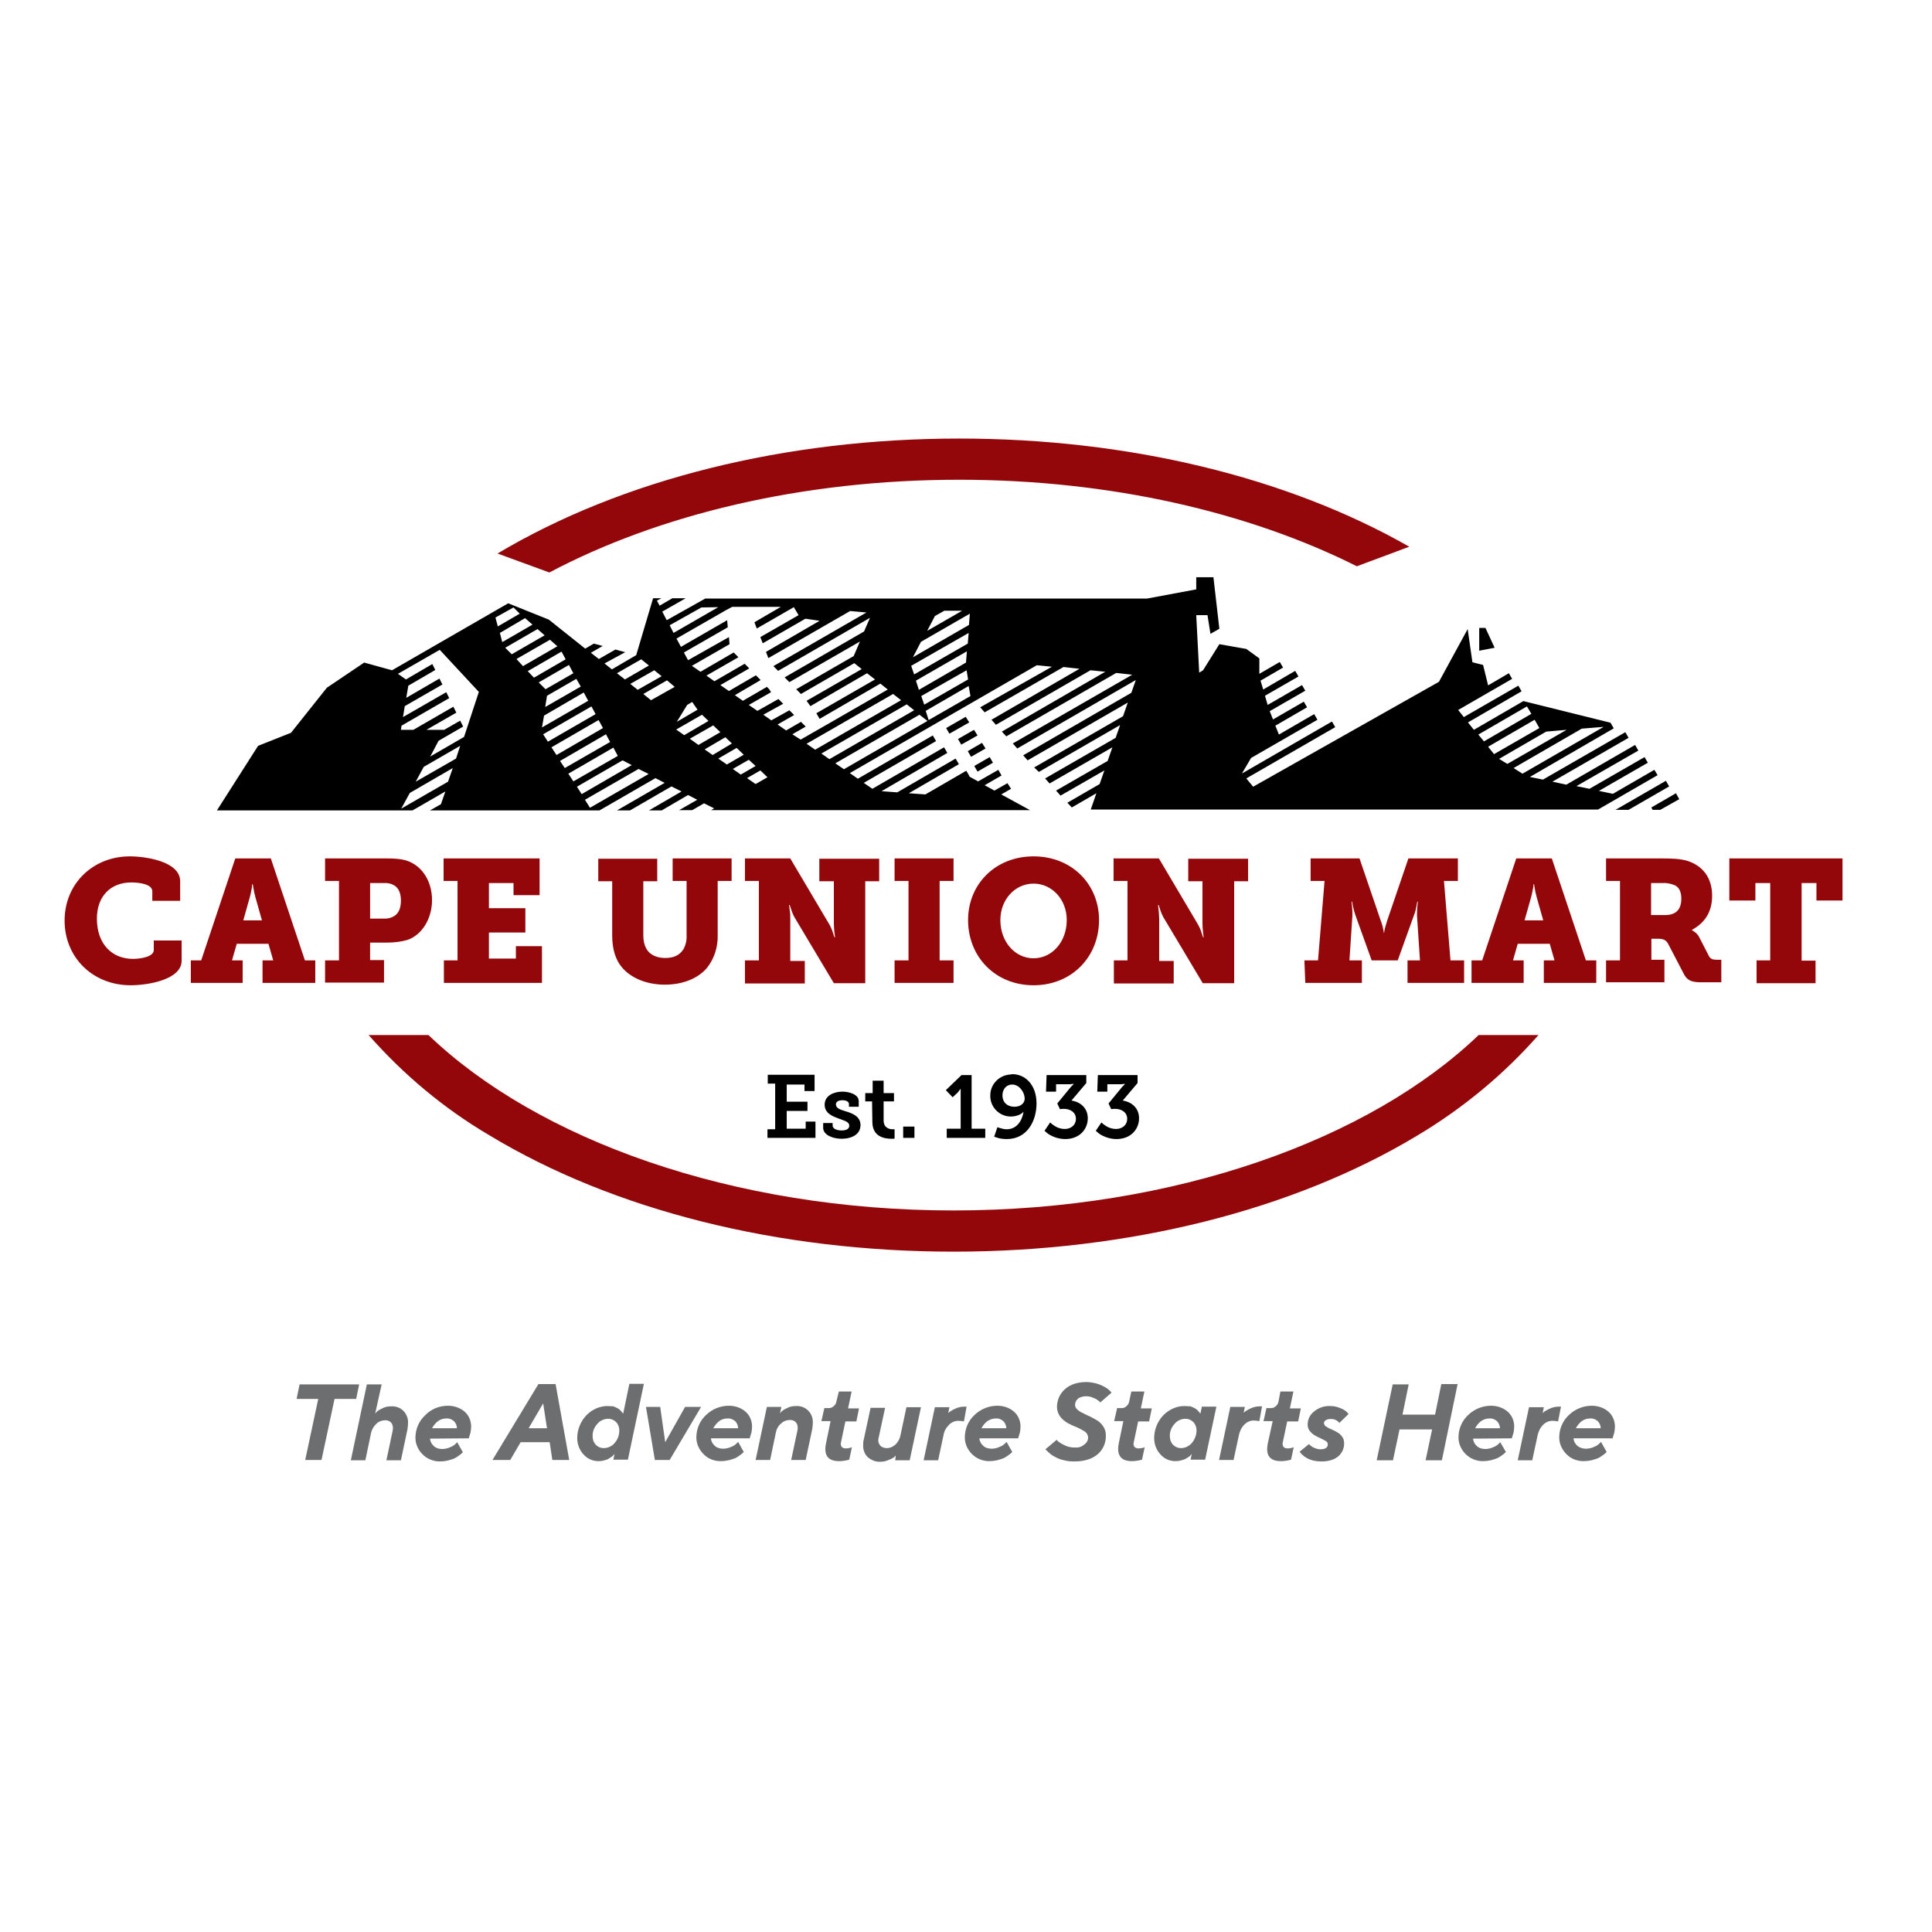 <svg xml:space="preserve" style="enable-background:new 0 0 652 652;" viewBox="0 0 652 652" y="0px" x="0px" xmlns:xlink="http://www.w3.org/1999/xlink" xmlns="http://www.w3.org/2000/svg" id="layer" version="1.1">
<style type="text/css">
	.st0{fill:#93070A;}
	.st1{fill:#6D6E70;}
</style>
<path d="M124.4,349.3c11.7,13.3,25.4,24.8,40.7,33.8c42,25.4,97.6,39.3,156.7,39.3s114.8-14,156.7-39.3
	c15.2-9.1,29-20.5,40.7-33.8h-20.2c-36.7,35.2-102.4,59.2-177.2,59.2s-140.5-24-177.2-59.2H124.4z M185.4,193.2
	c36.8-19.5,85.2-31.3,138.3-31.3c51.1,0,97.9,11,134.2,29.2l17.7-6.6c-41.4-23.6-95-36.5-151.9-36.5c-58.7,0-113.9,13.8-155.8,38.8
	L185.4,193.2z M43.8,289c5.1,0,17,1.6,17,8.4v6.6h-9.4v-3.2c0-2.4-4.3-3-7.1-3c-6.8,0-11.6,4.5-11.6,12.2c0,8.7,5.2,13.6,12.2,13.6
	c1.9,0,7-0.5,7-3v-3.2h9.4v6.8c0,6.4-11.3,8.3-17.2,8.3c-12.9,0-22.3-9.5-22.3-21.8C21.8,298.1,31.5,289,43.8,289 M88.4,310.6
	l-2.2-7.8c-0.3-1-0.5-2.1-0.7-3.2l-0.2-1.2h-0.2c0,0.4-0.1,0.8-0.1,1.2c-0.2,0.8-0.3,1.8-0.7,3.2l-2.2,7.8H88.4z M64.4,324.1h3.5
	l11.5-34.4h12l11.5,34.4h3.5v7.6H88.6v-7.6h3.6l-1.6-5.6H79.9l-1.6,5.6h3.6v7.6H64.4V324.1z M129.4,310c1.3,0.1,2.6-0.2,3.7-0.9
	c1.6-1,2.2-2.9,2.2-5.2c0-2.3-0.7-4.1-2.1-5c-1.1-0.7-2.4-1-3.7-0.9h-4.6v12H129.4z M109.7,324.1h4.7v-26.8h-4.7v-7.6h20.9
	c2.4,0,4.9,0.1,7.1,0.9c5,1.9,8.1,7,8.1,13.2c0,6.1-3.3,11.7-8.3,13.4c-2.1,0.6-4.4,0.9-6.6,0.9h-6v5.9h4.7v7.6h-19.9V324.1z
	 M149.7,324.1h4.7v-26.8h-4.7v-7.6h32.4v12.4h-8.8V298H165v8.5h12.3v8.2H165v8.8h9.1v-4.2h8.8v12.4h-33.1V324.1z M206.6,297.4h-4.7
	v-7.6h19.9v7.6h-4.7v18.3c0,1.6,0.3,3.2,1.1,4.6c1.1,1.9,3.4,3,6.3,3c2.8,0,4.8-0.9,6.1-2.9c0.8-1.4,1.2-3.1,1.1-4.7v-18.4H227v-7.6
	h19.9v7.6h-4.7v18.3c0.1,3.9-1.1,7.8-3.5,10.9c-3.3,4-8.8,5.8-14.3,5.8c-6,0-11.2-2.1-14.3-5.6c-2.5-2.8-3.5-6.6-3.5-11.1
	L206.6,297.4z M251.4,324.1h4.7v-26.8h-4.7v-7.6h15.3l13.2,22.3c0.5,0.9,0.9,1.8,1.2,2.8l0.5,1.5h0.2l-0.2-1.6c-0.1-1-0.2-2-0.2-3.1
	v-14.2h-4.9v-7.6h20.2v7.6h-4.7v34.4h-10.6l-13.2-22.1c-0.5-0.9-0.9-1.8-1.2-2.8l-0.5-1.5h-0.2l0.2,1.7c0.2,1,0.2,2,0.2,3.1v14.1
	h4.9v7.6h-20.2V324.1z M301.9,324.1h4.7v-26.8h-4.7v-7.6h19.9v7.6h-4.7v26.8h4.7v7.6h-19.9V324.1z M348.8,323.4
	c6.2,0,11.2-5.5,11.2-12.9c0-7.1-5.1-12.3-11.2-12.3c-6.2,0-11.2,5.3-11.2,12.3C337.6,317.9,342.6,323.4,348.8,323.4 M348.8,289
	c12.9,0,22.1,9.4,22.1,21.5c0,12.4-9.2,22-22.1,22s-22.1-9.6-22.1-22C326.7,298.4,335.9,289,348.8,289 M375.8,324.1h4.7v-26.8h-4.7
	v-7.6h15.3l13.2,22.3c0.5,0.9,0.9,1.8,1.2,2.8l0.5,1.5h0.2l-0.2-1.6c-0.1-1-0.2-2-0.2-3.1v-14.2H401v-7.6h20.2v7.6h-4.7v34.4h-10.6
	l-13.2-22.1c-0.5-0.9-0.9-1.8-1.2-2.8l-0.5-1.5h-0.2l0.2,1.7c0.1,1,0.2,2,0.2,3.1v14.1h4.9v7.6h-20.2V324.1z M440.2,324.1h4.6
	l2.2-26.8h-4.7v-7.6h16.5l7.1,20.8c0.5,1.3,0.8,2.4,0.9,3.1c0.1,0.4,0.2,0.8,0.2,1.2h0.1c0.1-0.4,0.1-0.8,0.2-1.2
	c0.2-0.8,0.5-1.8,0.9-3.1l7.1-20.8H492v7.6h-4.7l2.2,26.8h4.6v7.6H475v-7.6h4.2l-1-15.1c0-1,0-2,0.1-3l0.2-1.7h-0.2
	c-0.1,0.5-0.2,1.1-0.3,1.6c-0.2,1-0.4,2-0.8,2.9l-5.5,15.3h-8.8l-5.5-15.3c-0.3-0.9-0.6-1.9-0.8-2.9c-0.1-0.5-0.2-1.1-0.3-1.6h-0.2
	l0.2,1.7c0.1,1,0.1,2,0.1,3l-1,15.1h4.2v7.6h-19.1L440.2,324.1z M520.8,310.6l-2.2-7.8c-0.3-1-0.5-2.1-0.7-3.2l-0.2-1.2h-0.2
	c0,0.4,0,0.8-0.1,1.2c-0.2,0.8-0.3,1.8-0.7,3.2l-2.2,7.8H520.8z M496.7,324.1h3.5l11.5-34.4h12l11.5,34.4h3.5v7.6H521v-7.6h3.6
	l-1.6-5.6h-10.8l-1.6,5.6h3.6v7.6h-17.6V324.1z M562,308.8c3.3,0,5.4-1.6,5.4-5.5c0-1.9-0.5-3.8-2.3-4.6c-1.3-0.5-2.7-0.8-4.1-0.7
	h-3.8v10.8H562z M542,324.1h4.7v-26.8H542v-7.6h19c3.2,0,6,0.1,8.4,0.8c5.1,1.6,8.4,5.6,8.4,11.8c0,5.6-2.6,9.2-6.8,11.5v0.1
	c0.3,0.2,0.6,0.4,0.9,0.6c0.7,0.5,1.3,1.2,1.6,1.9l3.2,6.2c0.5,1,1.3,1.3,2.7,1.3h1.5v7.6h-6.9c-3.4,0-4.8-0.8-5.9-3.1l-5.1-9.8
	c-0.7-1.3-1.5-1.8-3.6-1.8h-2.1v7.1h4.4v7.6H542V324.1z M592.7,324.1h4.7V298h-5v5.9h-8.8v-14.2h38.2v14.2H613V298h-5v26.2h4.7v7.6
	h-19.9V324.1z" class="st0"></path>
<path d="M501.3,211.9h-2.1v7.7l5.2-1L501.3,211.9z M319.3,245.7l1.1,1.9l6.7-3.8l-1.2-1.9L319.3,245.7z M329.9,248.2l-1.2-1.9
	l-5.4,3.1l1.1,1.9L329.9,248.2z M332.6,252.6l-1.2-1.9l-4.8,2.8l1.1,1.9L332.6,252.6z M513.8,261.1l27.4-15.8l-7.4,0.6l-23,13.3
	L513.8,261.1z M508.7,257.8l20-11.5l-6.9,0.6l-15.9,9.2L508.7,257.8z M504.2,254.5l15.3-8.8l-1.6-2.8l-15.7,9.1L504.2,254.5z
	 M500.8,250.2l16-9.3l-1.5-2.5l-16.4,9.5L500.8,250.2z M327.5,234.9l-0.6-3.4l-14.5,8.4l1,3.1L327.5,234.9z M313,243.3l-2.7-2.1
	l-28.4,16.4l2.9,2L313,243.3z M279.9,256.2l28.6-16.5l-2.5-2l-28.8,16.6L279.9,256.2z M275.1,253l29-16.7l-2.7-2.1L280.9,246l-8.7,5
	L275.1,253z M270.2,249.6l9.6-5.5l19.8-11.4l-2.5-2l-20.5,11.9l-1.1-1.9l19.8-11.4l-2.7-2.1l-19.1,11.1l-1.3-1.8l18.6-10.7l-2.5-2
	l-18,10.4l-1.6-1.6l19.4-11.2l2.1-4.9l-23.8,13.7l-1.6-1.6l26.8-15.5l2-4.6l-31,17.9l-1.6-1.6l31.4-18.1l-5.5-0.5l-27.6,15.9
	l-0.8-2.1l18.1-10.5l-4.8-0.7l-14.4,8.3l-0.8-2.1l12.9-7.4l-1.6-2.7l-12.5,7.2l-0.8-2.1l8.9-5.2l-16.4,0l-1.9,1l-16.9,9.7l1.5,2.8
	l15.6-9l0.2,2.4l-14.8,8.5l1.4,2.6L246,215l0.2,2.4l-12.7,7.3l2.9,2l11.2-6.5l1.6,1.6l-10.8,6.2l2.7,1.9l10.2-5.9l1.4,1.4l0.1,0.2
	l-9.7,5.6l2.9,2l9.1-5.3l1.6,1.6l-8.7,5.1l2.7,1.9l8.1-4.7l0.8,0.8l0.6,1l-7.5,4.3l2.9,2l7.1-4l1.6,1.6l-6.7,3.7l2.7,1.9l6.1-3.4
	l1.6,1.6l-5.6,3.2l2.9,2l5-2.9l1.6,1.6l-4.5,2.6L270.2,249.6z M259,262.3l-2.4-2.3l-4.5,2.6l2.9,2L259,262.3z M255,258.5l-2.3-2.1
	l-5.4,3.1l2.7,1.9L255,258.5z M245.3,258l5.7-3.3l-2.4-2.3l-6.2,3.6L245.3,258z M247,250.9l-2.2-2.1l-7,4.1l2.7,1.9L247,250.9z
	 M235.7,251.4l7.4-4.3l-2.4-2.3l-7.9,4.5L235.7,251.4z M235.4,239.5l-1.8-2.6l-1.7,1l-3.5,5.7L235.4,239.5z M239.1,243.3l-2.2-2.1
	l-8.7,5l2.7,1.9L239.1,243.3z M227.7,231.8l-2.6-2.2l-8,4.6l2.6,2.1L227.7,231.8z M218.9,261.2l-3.4-1.7l-18.1,10.4l1.7,2.7
	L218.9,261.2z M196.3,268l16.9-9.8l-3.1-1.6l-15.4,8.9L196.3,268z M193.5,263.7l15-8.6l-1.5-2.8l-15.2,8.8L193.5,263.7z
	 M190.6,259.2l15.3-8.8l-1.4-2.6l-15.5,9L190.6,259.2z M187.8,254.8l15.7-9.1L202,243l-15.9,9.2L187.8,254.8z M184.9,250.3l16.1-9.3
	l-1.4-2.6l-16.3,9.4L184.9,250.3z M182.9,245.5l15.6-9l-1.5-2.8l-13.4,7.8L182.9,245.5z M181.8,230.3l2.3,2.3l9.4-5.4l-1.5-2.8
	L181.8,230.3z M180.2,228.7l10.7-6.2l-1.4-2.6l-11.4,6.6L180.2,228.7z M176.5,224.8l11.6-6.7l-2.5-2.2l-11.3,6.5L176.5,224.8z
	 M172.7,220.8l11.1-6.4l-2.4-2.1l-10.9,6.3L172.7,220.8z M169.5,216.7l10.2-5.9l-2.5-2.2l-8.5,5L169.5,216.7z M168,211.4l7.4-4.3
	l-2.1-2.1l-6.1,3.4L168,211.4z M161.6,233.5l-13.2-14.2l-14.1,8.1l2.7,1.9l8.9-5.2l1,2l-9.1,5.3l-0.7,4.1l11.2-6.5l1,2l-12.7,7.3
	L136,242l14.6-8.4l1,2l-16.1,9.3l-0.2,1.4h4.2l13.5-7.8l1,2l-10.1,5.8h6l5.4-3.1l1,2l-8.3,4.8l-2.8,5.3l11.4-6.6L161.6,233.5z
	 M155.3,251.7l-12.3,7.1l-2.7,5l13.6-7.8L155.3,251.7z M152.8,259.2l-14.5,8.4l-2.9,5.3l15.8-9.1L152.8,259.2z M194.5,229.1
	l-9.9,5.7l-0.6,3.8l12-6.9L194.5,229.1z M208.2,227.2l2.7,2.1l8.1-4.7l-2.6-2.1L208.2,227.2z M212.7,230.8l2.5,2l8.1-4.6l-2.5-2
	L212.7,230.8z M226,211l1.3,2.6l15.1-8.7l-5.7,0.1L226,211z M326,223.6l0.3-3.8l-17.2,9.9l1,3.1L326,223.6z M310.9,234.9l1,2.9
	l14.8-8.5l-0.5-3.1L310.9,234.9z M307.5,224.7l1,2.9l18.1-10.4l0.3-3.6L307.5,224.7z M308.1,221.8l18.9-10.9l0.3-3.8l-16.5,9.5
	L308.1,221.8z M312.9,212.9l11.8-6.8h-6l-3.2,1.8L312.9,212.9z M559.4,261.6l-20.1,11.6H368.1l1.9-5.5l-8.3,4.8l-1.5-1.6l10.9-6.3
	l1.6-4.6l-14.8,8.5l-1.5-1.7l17.4-10l1.6-4.6l-21.2,12.2l-1.5-1.7l23.8-13.7l1.5-4.3l-27.4,15.8L349,259l30-17.3l1.6-4.6l-33.8,19.5
	l-1.5-1.7l36.5-21.1l1.5-4.3l-40,23.1l-1.5-1.7l40.3-23.2l-5.4-0.6l-37.1,21.4l-1.5-1.6l34.9-20.2l-5-0.5l-31.9,18.4l-1.5-1.7
	l29.7-17.2l-5.4-0.6l-26.6,15.3l-1.5-1.7L355,225l-5.1-0.5l-63.1,36.4l2.7,1.9l25.3-14.6l1.1,1.9l-24.4,14.1l2.9,2l24.2-14l1.1,1.9
	L297.5,267l5.3,0.4l19.7-11.4l1.1,1.9l-16.9,9.8l5.6,0.4l13.8-8l1.1,1.9L327,262l3.1,1.7l6.8-3.9l1.1,1.9l-5.7,3.3l3.3,1.8l4.4-2.5
	l1.2,1.9l-3.3,1.9l9.7,5.3H240l1-0.6l-3.4-1.7l-4,2.3h-4.4l6.1-3.5l-3.1-1.6l-8.9,5.2H219l11-6.4l-3.4-1.7l-14,8.1h-4.4l16.1-9.3
	l-3.1-1.6l-18.9,10.9h-57.2l3.7-2.1l1.5-4.3l-11.1,6.4H73.2l13.9-21.8l11.1-4.4l12.1-15.2l12.6-8.5l9.4,2.6l39.2-22.6l13.7,5.5
	l12.3,9.8l2.9-1.7l3,0.8l-4,2.3l2.7,2.1l5.6-3.2l3.3,0.9l-7,3.8l2.5,2l8.2-4.8l5.7-19.2h0.9h1.9l-1.5,0.8l0.9,1.7l4.3-2.5h4.5
	l-7.9,4.5l1.5,2.9l13-7.3h149.1l16.6-3.1v-4.1h5.8l2,17.4l-3,1.7l-1-6.3h-3.8l1,19.4l1.3-0.8l5.5-8.8l9.1,1.6l4.4,3.2v5.2l6.9-4
	l1.1,1.9l-7.6,4.4l0.9,3l10.8-6.3l1.1,1.9l-11.3,6.5l0.9,3.1l11.6-6.7l1.1,1.9l-12,6.9l1.1,2.8l10.4-6l1.1,1.9l-10.7,6.2l1.2,3
	l11.9-6.9l1.1,1.9l-22.4,12.9l-3,5.1l0,0.1l30.3-17.5l1.1,1.9l-30,17.3l2.3,2.8l62.7-35.4l9.7-17.8l1.6,11.2l3.6,0.9l1.7,6.9l7-4.1
	l1.1,1.9l-18.2,10.5l1.9,2.4l18.4-10.6l1.1,1.9l-18.1,10.5l2,2.5l16.7-9.7l29.4,7.3l1.1,1.9l-28.3,16.4l4.4,0.9l27.8-16l1.1,1.9
	l-25.7,14.8l4.7,1l23.2-13.4l1.1,1.9L532,265.3l4.4,0.9l18.6-10.7l1.1,1.9l-16.5,9.5l4.7,1l14-8.1L559.4,261.6z M565.6,267.7
	l-8.3,4.8l0.4,0.8h2.6l6.4-3.6L565.6,267.7z M562.2,263.5l-17,9.8h4.4l13.7-7.9L562.2,263.5z M329.9,260.4l-1.1-1.9l5.2-3l1.1,1.9
	L329.9,260.4z M259.1,381.1h2.5v-15.4h-2.5v-3h15.8v5.5h-3.4V366h-6v5.8h7v3.1h-7v6h6.4v-2.4h3.3v5.5h-16.2V381.1z M277.8,379h3.2
	v0.9c0,1,1.4,1.6,3,1.6s2.6-0.5,2.6-1.6c0-1.3-1.4-1.6-3.5-2.4c-2.2-0.8-4.8-1.8-4.8-4.7c0-3.2,3.3-4.4,6-4.4c2.2,0,5.5,0.9,5.5,3.2
	v1.9h-3.3v-0.9c0-0.8-0.9-1.3-2.2-1.3c-1.2,0-2.2,0.4-2.2,1.4c0,1.3,1.5,1.8,3.2,2.3c2.3,0.7,5.1,1.7,5.1,4.7c0,3.1-2.9,4.6-6.4,4.6
	c-2.8,0-6.2-1.2-6.2-3.7L277.8,379z M294.3,371.7H292v-2.8h2.5v-4.2h3.7v4.2h3.5v2.8h-3.5v6.4c0,2.6,2,3,3.1,3c0.2,0,0.4,0,0.5,0
	h0.1v3.1l-0.3,0.1c-0.3,0-0.6,0-0.8,0c-2.2,0-6.4-0.6-6.4-5.7L294.3,371.7z M304.8,380.2h3.8v3.8h-3.8V380.2z M319.6,380.9h4.6v-12
	c0-0.4,0-0.7,0-1v-0.4h-0.1l-0.2,0.3c-0.2,0.3-0.5,0.6-0.7,0.9l-1.7,1.6l-2.3-2.4l5.3-5.1h3.4v18.1h4.6v3.1h-13V380.9z M342.4,373.5
	c1.9,0,3.4-1.1,3.4-2.7c0-2.3-1.9-4.8-4.2-4.8c-2,0-3.3,1.6-3.3,3.7S339.7,373.5,342.4,373.5 M341.6,362.5c4.5,0,8.2,3.7,8.2,9.9
	c0,5.8-3.1,12-10,12c-1,0-2.1-0.1-3.1-0.4c-0.4-0.1-0.8-0.3-1.2-0.4l1.1-3.2c0.3,0.1,0.6,0.2,0.9,0.3c0.7,0.2,1.4,0.4,2.2,0.4
	c3.4,0,5.2-2.8,5.7-5.8h-0.1c-0.8,0.9-2.5,1.5-4.2,1.5c-3.7,0-6.8-3-6.9-6.7c0-0.1,0-0.2,0-0.3c-0.1-3.9,3.1-7.1,7-7.2
	C341.4,362.5,341.5,362.5,341.6,362.5 M353.2,362.8h13.4v2.7l-5,5.9c2.7,0.4,5.5,2.3,5.5,6c0,3.6-2.7,7-7.6,7
	c-1.8,0-3.6-0.5-5.2-1.4c-0.7-0.4-1.3-0.9-1.8-1.4l1.9-2.8c0.4,0.4,0.9,0.8,1.4,1.1c1,0.7,2.3,1.1,3.5,1.1c2.2,0,3.8-1.4,3.8-3.4
	c0-2.1-1.7-3.4-4.2-3.4c-0.5,0-0.9,0.1-1.2,0.1l-0.9-1.9l4.6-5.6c0.2-0.2,0.4-0.4,0.6-0.6l0.3-0.3v-0.1c-0.1,0-0.3,0-0.4,0
	c-0.3,0-0.5,0.1-0.8,0.1h-4.7v2.5h-3.4L353.2,362.8z M370.5,362.8h13.4v2.7l-5,5.9c2.7,0.4,5.5,2.3,5.5,6c0,3.6-2.7,7-7.6,7
	c-1.8,0-3.6-0.5-5.2-1.4c-0.7-0.4-1.3-0.9-1.8-1.4l1.9-2.8c0.4,0.4,0.9,0.8,1.4,1.1c1,0.7,2.3,1.1,3.5,1.1c2.2,0,3.8-1.4,3.8-3.4
	c0-2.1-1.7-3.4-4.2-3.4c-0.5,0-0.9,0.1-1.2,0.1l-0.9-1.9l4.6-5.6c0.2-0.2,0.4-0.4,0.6-0.6l0.3-0.3v-0.1c-0.1,0-0.3,0-0.4,0
	c-0.3,0-0.5,0.1-0.8,0.1h-4.7v2.5h-3.4L370.5,362.8z"></path>
<path d="M536.6,478.7c1-0.1,1.9,0.3,2.6,0.9c0.6,0.6,1,1.5,1,2.4h-8.4c0.5-0.9,1.2-1.8,2-2.4
	C534.6,479,535.6,478.7,536.6,478.7 M544.2,485.4l0.6-2c0.1-0.7,0.2-1.3,0.2-2c0-1.9-0.8-3.8-2.2-5c-1.5-1.3-3.5-2-5.6-2
	c-2.9,0-5.6,1.1-7.7,3.1c-2.1,1.9-3.3,4.7-3.3,7.6c0,2.1,0.9,4.1,2.4,5.6c1.5,1.6,3.6,2.4,5.8,2.4c0.9,0,1.8-0.1,2.7-0.3
	c0.7-0.2,1.5-0.4,2.2-0.7c0.6-0.3,1.1-0.6,1.6-1c0.3-0.2,0.7-0.5,1-0.8l0.3-0.3l-1.9-3.4l-0.6,0.6c-0.5,0.5-1.2,0.9-1.8,1.1
	c-0.8,0.4-1.8,0.6-2.7,0.6c-1,0-2.1-0.3-2.9-1c-0.7-0.6-1.2-1.5-1.3-2.5L544.2,485.4z M526.8,474.7h-0.7c-1,0-2,0.2-2.9,0.6
	c-0.7,0.3-1.3,0.6-1.9,1c-0.3,0.2-0.5,0.4-0.7,0.6l0.4-2H516l-3.8,17.9h4.9l1.8-8.4c0.3-1.4,0.9-2.6,1.9-3.6
	c0.9-0.9,2.1-1.4,3.4-1.3c0.5,0,1.1,0.1,1.6,0.2L526.8,474.7z M502.6,478.7c1-0.1,1.9,0.3,2.6,0.9c0.6,0.6,1,1.5,1,2.4h-8.4
	c0.5-0.9,1.2-1.8,2-2.4C500.7,479,501.6,478.7,502.6,478.7 M510.2,485.4l0.6-2c0.1-0.7,0.2-1.3,0.2-2c0-1.9-0.8-3.8-2.2-5
	c-1.5-1.3-3.5-2-5.6-2c-2.9,0-5.6,1.1-7.7,3.1c-2.1,1.9-3.3,4.7-3.3,7.6c0,2.1,0.9,4.1,2.4,5.6c1.5,1.5,3.6,2.4,5.8,2.4
	c0.9,0,1.8-0.1,2.7-0.3c0.7-0.2,1.5-0.4,2.2-0.7c0.6-0.3,1.1-0.6,1.6-1c0.3-0.2,0.7-0.5,1-0.8l0.3-0.3l-1.9-3.3l-0.6,0.6
	c-0.5,0.5-1.2,0.9-1.8,1.1c-0.8,0.4-1.8,0.6-2.7,0.6c-1,0-2.1-0.3-2.8-1c-0.7-0.6-1.2-1.5-1.3-2.5L510.2,485.4z M491.9,467.1h-5.5
	l-2.1,10.3h-11l2.1-10.2H470l-5.4,25.6h5.5l2.2-10.4h11l-2.2,10.4h5.5L491.9,467.1z M455.1,477.2l-0.6-0.7c-0.6-0.6-1.4-1-2.2-1.3
	c-1.1-0.5-2.3-0.7-3.4-0.7c-2-0.1-4,0.6-5.5,1.9c-1.3,1-2.1,2.6-2.1,4.3c0,0.8,0.2,1.6,0.7,2.2c0.5,0.6,1,1.1,1.7,1.5
	c0.7,0.4,1.3,0.7,2,1c0.6,0.3,1.2,0.6,1.7,0.9c0.4,0.2,0.7,0.6,0.7,1.1c0,1.1-0.8,1.7-2.5,1.7c-0.7,0-1.4-0.2-2.1-0.5
	c-0.5-0.2-0.9-0.5-1.3-0.8c-0.2-0.2-0.3-0.3-0.4-0.5l-3.2,2.6l0.3,0.4c0.2,0.3,0.5,0.6,0.8,0.8c0.4,0.4,0.9,0.7,1.4,1
	c0.7,0.4,1.4,0.6,2.1,0.8c0.9,0.2,1.8,0.3,2.7,0.3c2.5,0,4.4-0.6,5.7-1.7c1.3-1.1,2.1-2.8,2-4.5c0-0.8-0.2-1.6-0.7-2.2
	c-0.4-0.6-1-1.1-1.7-1.5c-0.7-0.4-1.3-0.7-2-1c-0.6-0.2-1.2-0.6-1.7-0.9c-0.4-0.2-0.6-0.6-0.7-1.1c0-0.4,0.2-0.8,0.6-1
	c0.5-0.3,1.1-0.5,1.7-0.4c1.1-0.1,2.2,0.4,2.9,1.3L455.1,477.2z M431.5,472.8c-0.1,0.7-0.4,1.3-0.9,1.7c-0.4,0.4-1,0.7-1.6,0.7h-1.6
	l-1,4.4h3.1l-1.6,7.3c-0.9,4.1,0.5,6.2,4.4,6.2c1.1,0,2.3-0.2,3.4-0.5l0.9-4.2l-0.3,0.1c-0.3,0.1-0.5,0.2-0.8,0.2
	c-0.4,0.1-0.7,0.1-1.1,0.1c-0.5,0-1-0.2-1.3-0.6c-0.3-0.4-0.3-1-0.2-1.4l1.5-7.1h3.7l0.9-4.4h-3.7l1.2-5.7h-4.4L431.5,472.8z
	 M425.9,474.6h-0.7c-1,0-2,0.2-2.9,0.6c-0.7,0.3-1.3,0.6-1.9,1c-0.3,0.2-0.5,0.4-0.7,0.6l0.4-2h-4.9l-3.8,17.9h4.9l1.8-8.4
	c0.3-1.4,0.9-2.6,1.9-3.6c0.9-0.9,2.1-1.4,3.4-1.3c0.5,0,1.1,0.1,1.6,0.2L425.9,474.6z M398.5,488.7c-1,0-1.9-0.4-2.6-1.1
	c-0.7-0.7-1.1-1.7-1.1-2.8c-0.1-1.6,0.5-3.1,1.6-4.3c0.9-1.1,2.3-1.7,3.7-1.7c1,0,1.9,0.4,2.6,1.1c0.7,0.7,1.1,1.7,1.1,2.8
	c0,1.6-0.6,3.1-1.6,4.3C401.2,488.1,399.9,488.7,398.5,488.7 M399.7,474.5c-2.7,0-5.2,1.2-7.1,3.1c-2,2.1-3.1,4.9-3.1,7.7
	c0,2,0.7,4,2.1,5.5c1.3,1.5,3.1,2.3,5.1,2.3c0.7,0,1.4-0.1,2-0.3c0.5-0.1,1.1-0.3,1.6-0.6c0.4-0.2,0.7-0.5,1.1-0.7
	c0.2-0.2,0.4-0.4,0.6-0.6l0.2-0.3l-0.4,2h4.9l3.8-17.9h-4.9l-0.5,2.4l-0.2-0.3c-0.2-0.2-0.4-0.5-0.6-0.7c-0.3-0.3-0.6-0.6-1-0.8
	c-0.5-0.3-1-0.5-1.5-0.7C401.1,474.6,400.4,474.5,399.7,474.5 M381.1,472.8c-0.1,0.7-0.4,1.3-0.9,1.7c-0.4,0.4-1,0.7-1.5,0.7H377
	l-1,4.4h3.1l-1.5,7.3c-0.9,4.1,0.6,6.2,4.4,6.2c1.1,0,2.3-0.2,3.4-0.5l0.9-4.2l-0.3,0.1c-0.3,0.1-0.5,0.2-0.8,0.2
	c-0.4,0.1-0.7,0.1-1.1,0.1c-0.5,0-1-0.2-1.3-0.6c-0.3-0.4-0.3-1-0.2-1.4l1.5-7.1h3.7l0.9-4.4H385l1.2-5.7h-4.4L381.1,472.8z
	 M362.7,488.5c-1.1,0-2.3-0.2-3.3-0.7c-0.7-0.3-1.4-0.7-2.1-1.2c-0.3-0.2-0.5-0.5-0.7-0.7l-3.8,3.2l0.4,0.4c0.4,0.4,0.7,0.7,1.2,1.1
	c0.6,0.5,1.3,0.9,1.9,1.2c0.9,0.5,1.8,0.8,2.8,1c1.1,0.3,2.3,0.4,3.4,0.4c3.4,0,6-0.8,7.9-2.4c1.9-1.6,2.9-4,2.8-6.5
	c0-1-0.3-2-0.8-2.8c-0.5-0.8-1.2-1.5-1.9-2c-0.8-0.5-1.7-1-2.5-1.4c-0.9-0.4-1.8-0.8-2.5-1.2c-0.7-0.3-1.4-0.7-1.9-1.2
	c-0.5-0.4-0.8-1-0.8-1.6c0-0.8,0.4-1.6,1-2.1c0.8-0.6,1.8-0.8,2.8-0.8c0.9,0,1.7,0.2,2.5,0.6c0.6,0.2,1.1,0.5,1.6,0.9
	c0.3,0.2,0.5,0.4,0.6,0.6l3.8-3.3l-0.3-0.4c-0.3-0.3-0.6-0.6-1-0.9c-0.5-0.4-1.1-0.7-1.7-1c-0.8-0.4-1.6-0.7-2.4-0.9
	c-1-0.2-2-0.4-3-0.4c-3.1,0-5.5,0.8-7.3,2.4c-1.7,1.5-2.7,3.7-2.7,6c0,1.2,0.4,2.3,1.1,3.3c0.7,0.9,1.6,1.6,2.6,2.2
	c1,0.5,2,1,3.1,1.4c0.9,0.4,1.8,0.9,2.6,1.4c0.6,0.4,1,1.1,1.1,1.8c0.1,1-0.4,2-1.3,2.6C365,488.3,363.9,488.6,362.7,488.5
	 M336,478.7c1-0.1,1.9,0.3,2.6,0.9c0.6,0.6,1,1.5,1,2.4h-8.4c0.5-0.9,1.2-1.8,2-2.4C334.1,479,335.1,478.7,336,478.7 M343.6,485.4
	l0.6-2c0.1-0.7,0.2-1.3,0.2-2c0-1.9-0.8-3.8-2.2-5c-1.5-1.3-3.5-2-5.6-2c-2.9,0-5.6,1.1-7.7,3.1c-2.1,1.9-3.3,4.7-3.3,7.6
	c0,2.1,0.9,4.1,2.4,5.6c1.5,1.5,3.6,2.4,5.8,2.4c0.9,0,1.8-0.1,2.7-0.3c0.7-0.2,1.5-0.4,2.2-0.7c0.6-0.3,1.1-0.6,1.6-1
	c0.3-0.2,0.7-0.5,1-0.8l0.3-0.3l-1.9-3.4l-0.6,0.6c-0.5,0.5-1.2,0.9-1.8,1.1c-0.8,0.4-1.8,0.6-2.7,0.6c-1,0-2.1-0.3-2.8-1
	c-0.7-0.6-1.2-1.5-1.3-2.5L343.6,485.4z M326.2,474.7h-0.7c-1,0-2,0.2-2.9,0.6c-0.7,0.3-1.3,0.6-1.9,1c-0.3,0.2-0.5,0.4-0.7,0.6
	l0.4-2h-4.9l-3.8,17.9h4.9l1.8-8.4c0.2-1.4,0.9-2.6,1.9-3.6c0.9-0.9,2.1-1.4,3.4-1.3c0.5,0,1.1,0.1,1.6,0.2L326.2,474.7z
	 M302.1,492.8h4.9l3.8-17.9h-4.9l-2,9.4c-0.2,1.2-0.8,2.3-1.7,3.2c-0.8,0.7-1.8,1.2-2.9,1.2c-0.8,0-1.5-0.2-2.1-0.7
	c-0.5-0.5-0.8-1.2-0.8-1.9c0-0.3,0-0.5,0.1-0.8l2.2-10.2h-4.9l-2.3,10.7c-0.2,0.6-0.2,1.3-0.2,1.9c-0.1,1.5,0.5,3.1,1.6,4.1
	c1.2,1,2.7,1.6,4.2,1.5c1,0,1.9-0.2,2.8-0.6c0.6-0.2,1.2-0.5,1.8-0.9c0.2-0.2,0.4-0.4,0.6-0.6L302.1,492.8z M282.3,472.8
	c-0.1,0.7-0.4,1.3-0.9,1.7c-0.4,0.4-1,0.7-1.6,0.7h-1.6l-1,4.4h3.1l-1.5,7.3c-0.9,4.1,0.5,6.2,4.4,6.2c1.1,0,2.3-0.2,3.4-0.5
	l0.9-4.2l-0.3,0.1c-0.3,0.1-0.5,0.2-0.8,0.2c-0.4,0.1-0.7,0.1-1.1,0.1c-0.5,0-1-0.2-1.3-0.6c-0.3-0.4-0.3-1-0.2-1.4l1.5-7.1h3.7
	l0.9-4.4h-3.7l1.2-5.7h-4.3L282.3,472.8z M263.7,474.8h-4.9l-3.8,17.9h4.9l1.9-9.1c0.2-1.2,0.8-2.4,1.8-3.2c0.8-0.8,1.9-1.2,3-1.2
	c0.7,0,1.4,0.2,1.9,0.7c0.5,0.5,0.7,1.2,0.7,1.9c0,0.3,0,0.7-0.1,1l-2.1,9.9h4.9l2.2-10.4c0.1-0.7,0.2-1.4,0.2-2.1
	c0.1-1.6-0.5-3.1-1.6-4.2c-1.1-1.1-2.6-1.6-4.2-1.5c-1,0-2,0.2-2.9,0.7c-0.6,0.3-1.3,0.6-1.8,1.1c-0.3,0.3-0.5,0.5-0.6,0.7
	L263.7,474.8z M245.5,478.7c1-0.1,1.9,0.3,2.6,0.9c0.6,0.6,1,1.5,1,2.4h-8.4c0.5-0.9,1.2-1.8,2-2.4
	C243.5,479,244.4,478.7,245.5,478.7 M253,485.4l0.6-2c0.1-0.7,0.2-1.3,0.2-2c0-1.9-0.8-3.8-2.2-5c-1.5-1.3-3.5-2-5.6-2
	c-2.9,0-5.6,1.1-7.7,3.1c-2.1,1.9-3.3,4.7-3.3,7.6c0,2.1,0.9,4.1,2.4,5.6c1.5,1.6,3.6,2.4,5.8,2.4c0.9,0,1.8-0.1,2.7-0.3
	c0.7-0.2,1.5-0.4,2.2-0.7c0.6-0.3,1.1-0.6,1.6-1c0.3-0.2,0.7-0.5,1-0.8l0.3-0.3l-1.9-3.4l-0.6,0.6c-0.5,0.5-1.2,0.9-1.8,1.1
	c-0.8,0.4-1.8,0.6-2.7,0.6c-1,0-2.1-0.3-2.8-1c-0.7-0.6-1.2-1.5-1.3-2.5L253,485.4z M226,492.7l10.6-17.9h-5.4l-6.7,11.9l-1.7-11.9
	H218l3,17.9H226z M203.7,488.7c-1,0-1.9-0.4-2.6-1.1c-0.7-0.7-1.1-1.7-1.1-2.8c-0.1-1.6,0.5-3.1,1.6-4.3c0.9-1.1,2.3-1.7,3.7-1.7
	c1,0,1.9,0.4,2.6,1.1c0.7,0.7,1.1,1.7,1.1,2.8c0,1.6-0.5,3.1-1.6,4.3C206.5,488.1,205.1,488.7,203.7,488.7 M205,474.5
	c-2.7,0-5.2,1.2-7.1,3.1c-2,2.1-3.1,4.9-3.1,7.7c0,2,0.7,4,2.1,5.5c1.3,1.5,3.1,2.3,5.1,2.3c0.7,0,1.4-0.1,2-0.3
	c0.5-0.1,1.1-0.3,1.5-0.6c0.4-0.2,0.7-0.5,1.1-0.7c0.2-0.2,0.4-0.4,0.6-0.6c0.1-0.1,0.1-0.2,0.2-0.3l-0.4,2h4.9l5.4-25.6h-4.9
	l-2.1,10.1l-0.2-0.3c-0.2-0.2-0.4-0.5-0.6-0.7c-0.3-0.3-0.6-0.6-1-0.8c-0.5-0.3-1-0.5-1.5-0.7C206.3,474.6,205.7,474.5,205,474.5
	 M185.5,486.7l0.9,6h5.7l-4.6-25.6h-5.8l-15.5,25.6h6l3.5-6L185.5,486.7z M184.6,482h-6.2l4.9-8.4L184.6,482z M150.6,478.7
	c1-0.1,1.9,0.3,2.6,0.9c0.6,0.6,1,1.5,1,2.4h-8.4c0.5-0.9,1.2-1.8,2-2.4C148.6,479,149.6,478.7,150.6,478.7 M158.2,485.4l0.6-2
	c0.1-0.7,0.2-1.3,0.2-2c0-1.9-0.8-3.8-2.2-5c-1.5-1.3-3.5-2-5.6-2c-2.9,0-5.7,1.1-7.7,3.2c-2.1,1.9-3.3,4.7-3.3,7.6
	c0,2.1,0.9,4.1,2.4,5.6c1.5,1.5,3.6,2.4,5.8,2.4c0.9,0,1.8-0.1,2.7-0.3c0.7-0.2,1.5-0.4,2.2-0.7c0.6-0.3,1.1-0.6,1.6-1
	c0.3-0.2,0.7-0.5,1-0.8l0.3-0.3l-1.9-3.4l-0.6,0.6c-0.5,0.5-1.2,0.9-1.8,1.1c-0.8,0.4-1.8,0.6-2.7,0.6c-1,0-2.1-0.3-2.8-1
	c-0.7-0.6-1.2-1.5-1.3-2.5L158.2,485.4z M128.8,467.2h-5l-5.4,25.6h4.9l1.9-9.1c0.2-1.2,0.9-2.3,1.8-3.2c0.8-0.8,1.9-1.2,3-1.2
	c0.7,0,1.4,0.2,1.9,0.7c0.5,0.5,0.7,1.2,0.7,1.9c0,0.3,0,0.7-0.1,1l-2.1,9.9h4.9l2.2-10.4c0.1-0.7,0.2-1.4,0.2-2.1
	c0.1-1.6-0.5-3.1-1.6-4.2c-1.1-1.1-2.6-1.6-4.2-1.5c-1,0-2,0.2-2.9,0.7c-0.6,0.3-1.3,0.6-1.8,1.1c-0.3,0.3-0.5,0.5-0.6,0.7
	L128.8,467.2z M101.1,467.2l-1,4.9h7.3l-4.4,20.6h5.5l4.4-20.6h7.3l1-4.9H101.1z" class="st1"></path>
</svg>
